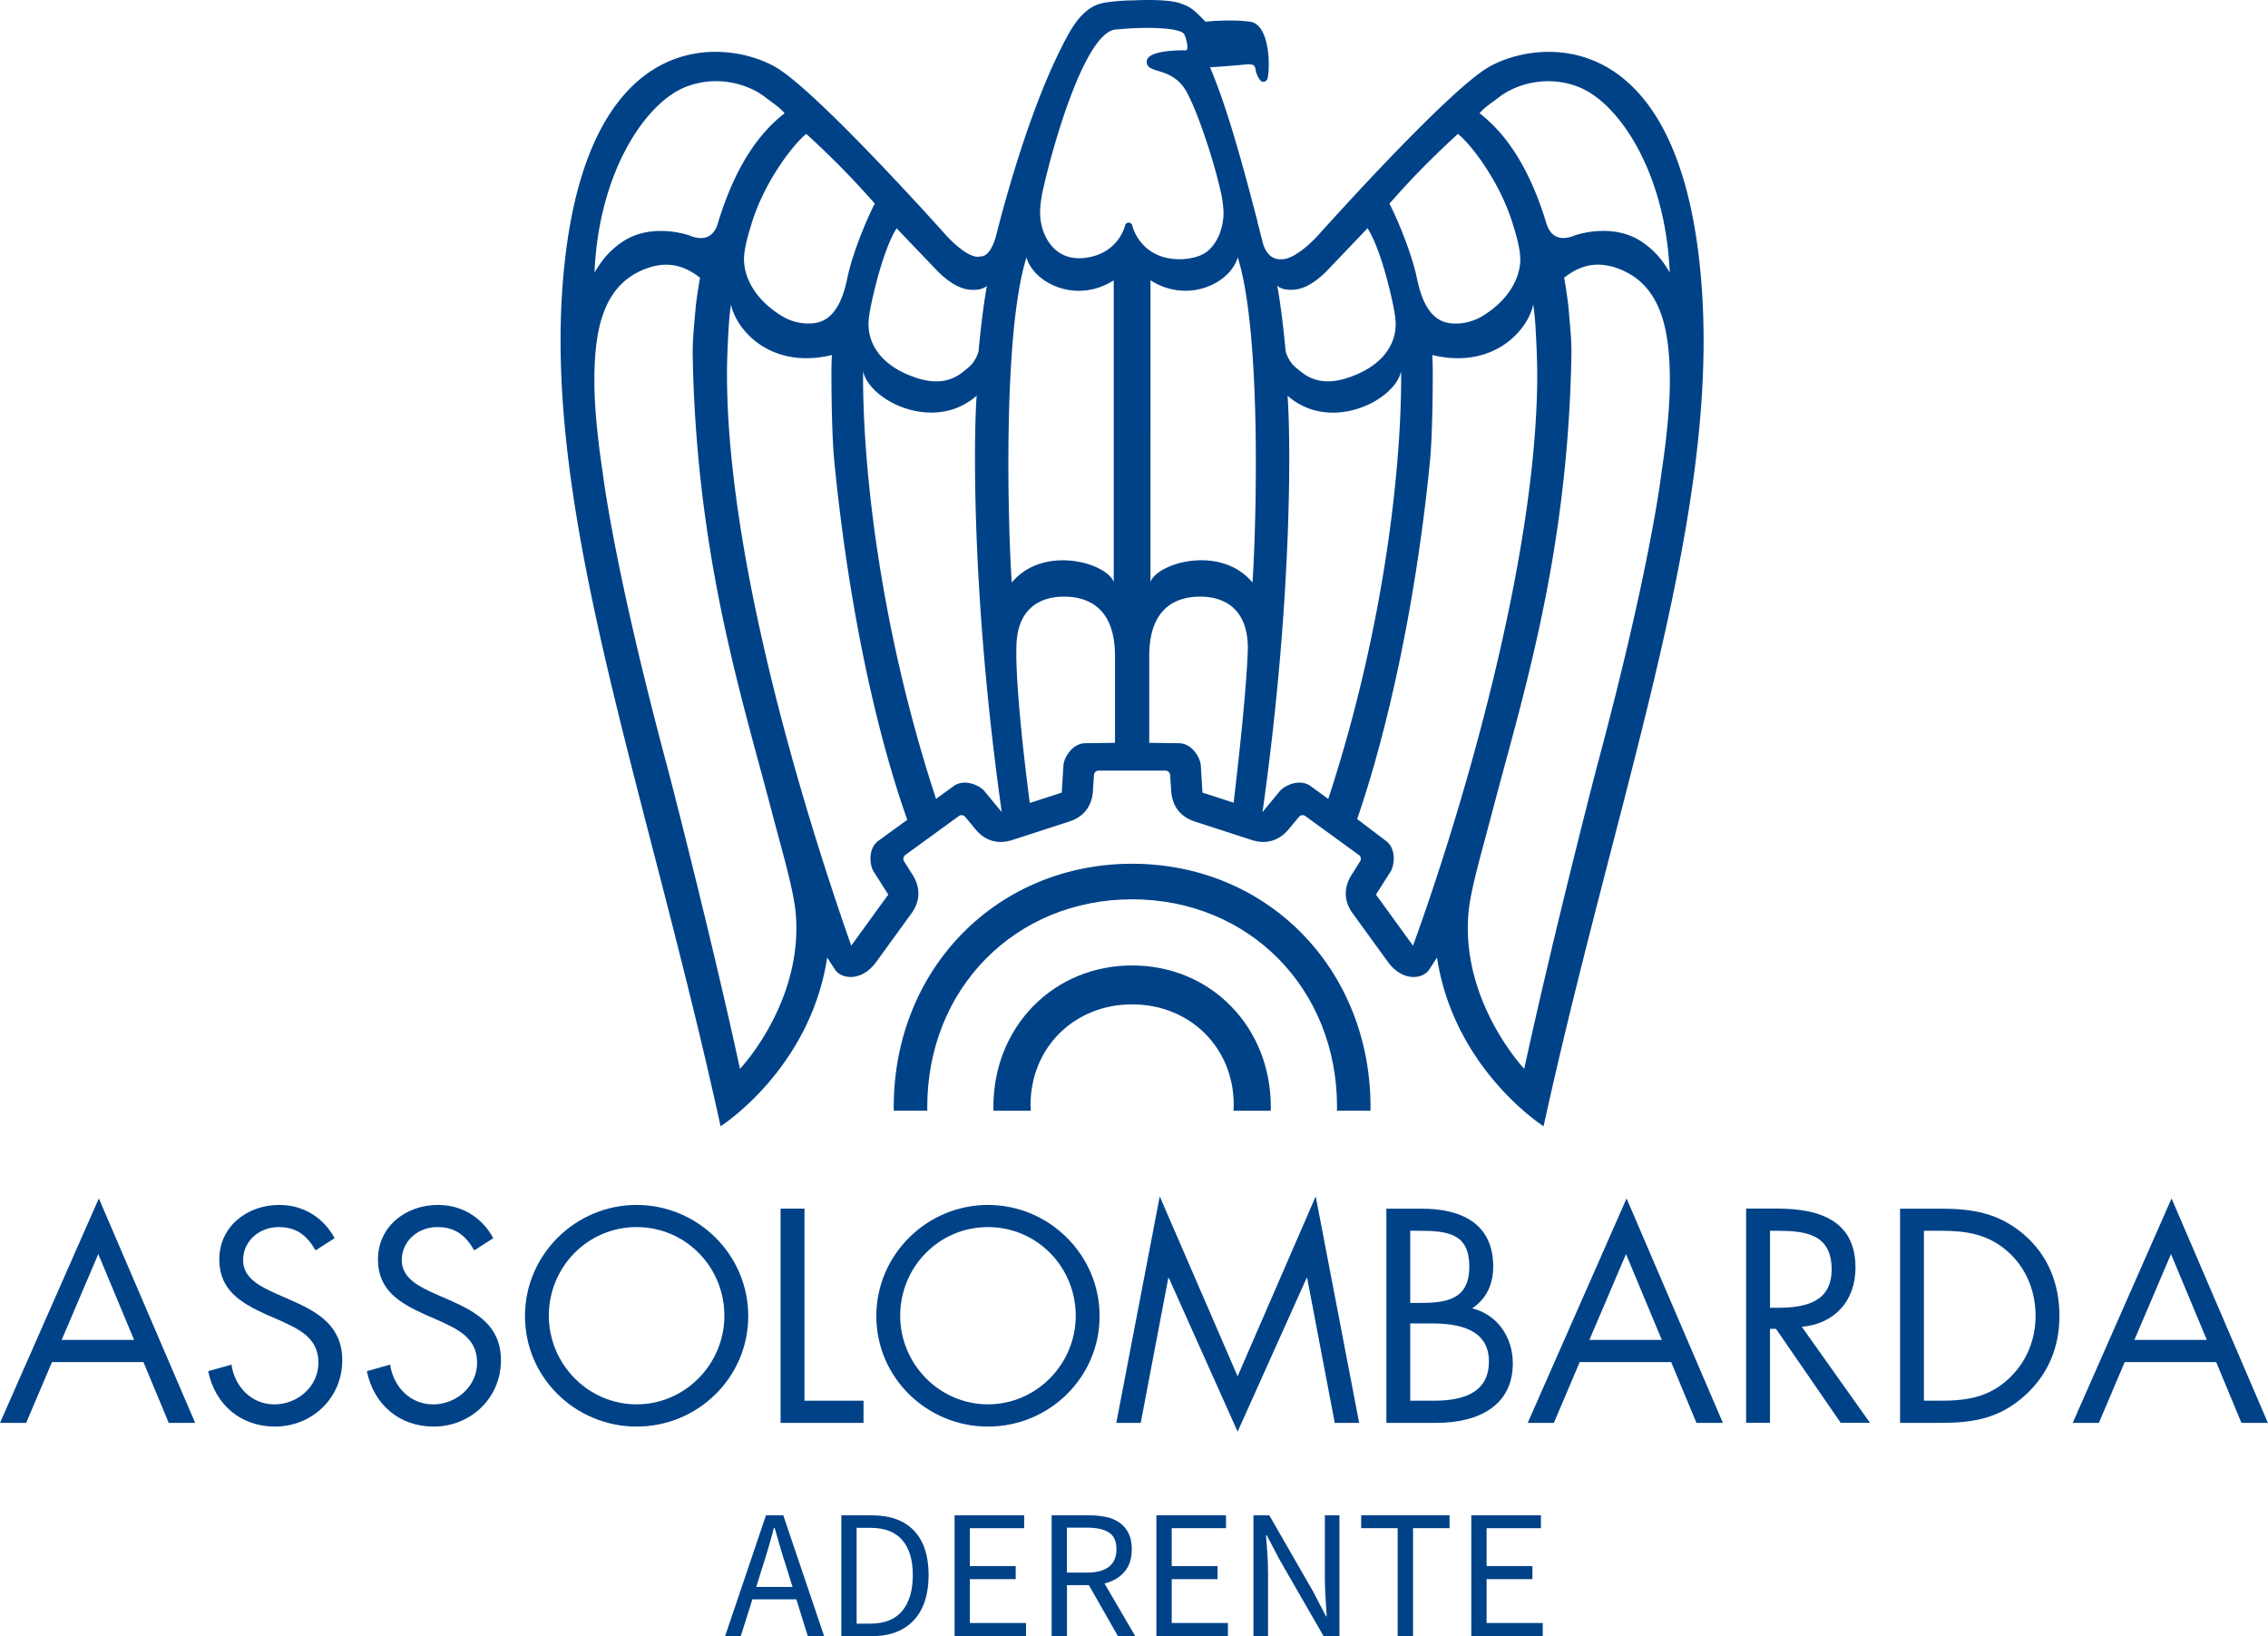 <svg version="1.1" id="Livello_1" x="0" y="0" xml:space="preserve" width="380.064" height="274.145" xmlns="http://www.w3.org/2000/svg"><style type="text/css" id="style2">.st0,.st1{fill:#004288}.st1{fill-rule:evenodd;clip-rule:evenodd}</style><g id="g511" transform="translate(-82.703 -20.875)"><path class="st0" d="M331.47 32.55c-7.79 5.22-27.98 27.86-27.98 27.86-4.04 4.26-6.03 3.89-6.03 3.89-2.5.22-3.14-2.75-3.14-2.75-.3-1.18-.59-2.31-.88-3.4v-.1c-3.29-12.75-5.57-20.23-7.96-25.9 0 0 3.73-.24 5.75-.45 2.02-.22 1.73.36 1.97 1.27 0 0 .51 1.61 1.14 1.61.7 0 .79-.63.79-.63.42-1.74.42-8.99-2.95-9.44-3.38-.45-7.46 0-7.46 0-1.3-1.3-2.17-2.39-3.93-2.96-2.15-.97-8.08-.61-8.08-.61s-2.36-.03-4.94.39c-2.38.4-4.28 2.16-5.97 5.18-6.55 11.75-11.28 30.36-12.13 33.67 0 0-.85 3.84-2.74 3.65 0 0-1.55.83-5.58-3.42 0 0-20.19-22.64-27.98-27.86-7.11-4.77-31.57-9.27-36.06 32.49-4.33 40.27 13.38 86.33 26.15 144.53 0 0 15-9.53 17.86-28.27l1.33 2.06c1.09 1.6 4.48 2 6.88-1.31l5.91-8.14c2.4-3.31.41-6.13.03-6.71l-1.27-2.02c-.21-.34-.12-.82.2-1.05l8.98-6.53c.33-.24.81-.18 1.07.14l1.52 1.83c.43.53 2.49 3.31 6.38 2.04l9.56-3.1c3.88-1.26 3.93-4.72 3.96-5.41l.16-2.38c.03-.41.38-.74.78-.74h11.2c.4.01.75.33.78.74l.16 2.38c.04.69.08 4.14 3.96 5.41l9.56 3.1c3.88 1.26 5.95-1.51 6.38-2.04l1.53-1.83c.26-.32.74-.38 1.07-.14l8.98 6.53c.33.23.41.71.2 1.05l-1.27 2.02c-.37.58-2.37 3.4.03 6.71l5.91 8.14c2.4 3.31 5.79 2.91 6.88 1.31l1.33-2.06c2.86 18.74 17.86 28.27 17.86 28.27 12.78-58.2 30.49-104.26 26.15-144.53-4.48-41.76-28.94-37.25-36.05-32.49zm-91.53 33.88c3.27 3.2 5.38 3.04 6.25 3 .6-.05 1.35-.17 1.9-.67-.79 4.2-1.39 10.79-1.39 10.82 0 .31-.55 1.95-1.73 2.88-1.12.88-3.46 3.48-8.74 1.71-6.48-2.17-8.08-6.24-7.98-9.23.06-1.55.63-3.94.91-5.14.84-3.53 2.21-8.16 3.8-10.68.64.69 6.98 7.31 6.98 7.31zm-22.12-23.12c4.67 4.28 7.92 7.64 11.48 11.68-.94 1.75-3.55 7.64-4.54 12.19-.39 1.78-1.3 6.55-4.69 7.63-1.68.54-4.19.3-6.26-.94-4.75-2.85-6.43-6.71-6.43-9.55 0-2.1 1.06-5.24 1.1-5.39 2.16-7.65 7.45-14.18 9.34-15.62zm-20.31-7.83c5.45-2.19 10.74-.42 13.41 1.67.97.75 2.58 1.81 3.26 2.71-2.94 2.29-7.69 7.02-11.09 18.14-.29 1.08-1.2 3.84-4.9 2.31 0 0-6.4-2.3-11.37 1.21-2.11 1.49-3.27 2.97-4.49 5.02.7-16.83 8.51-28.37 15.18-31.06zm9.2 164.48c-4.78-22.08-12.06-50.21-12.14-50.44-9.12-33.95-10.87-49.55-10.89-49.66-.02-.14-1.25-7.74-1.36-14.03-.18-10.4 1.69-18.02 9.74-20.31 1.32-.27 4.25-1.04 7.95 1.89 0 0-.61 3.39-.77 5.46-.25 2.9-.5 5.02-.45 7.77.63 33.28 8.14 56.76 13.04 75.44 2.07 7.88 3.87 13.86 4.22 17.83 1.13 13.04-6.93 23.42-9.34 26.05zm23.2-38.22c-1.81 1.32-1.46 4.12-.8 5.17l2.45 3.85-6.21 8.56c-8.25-23.48-20.68-64.65-20.82-95.31-.01-1.53.03-3.03.09-4.51.17-3.66.25-5.42.58-7.61.81 4.11 6.5 10.96 16.91 8.47-.05.95-.08 1.81-.08 2.94 0 3.55.08 10.86.49 14.97 2.59 26.12 7.53 46.77 12.22 59.96zm17.76-8.32c-.79-.95-3.35-2.15-5.16-.84l-2.95 2.14c-9.92-30.26-12.35-57.58-12.22-71.66 1.01 4.91 11.84 10.42 19.03 4.11-.43 5.46-1.08 32.25 4.2 69.76-.74-.89-2.9-3.51-2.9-3.51zm4.58-34.95c-.55-7.58-1.68-41.31 2.47-54.47 1.18 4.25 8.27 7.88 14.62 3.84v50.55c-1.13-3.18-11.73-6.32-17.09.08zm17.3 26.86-4.96.07c-2.23 0-3.6 2.48-3.68 3.71 0 .01-.21 3.39-.28 4.56l-5.36 1.74c-2.6-20.04-2.24-25.98-2.24-25.98 0-6.61 3.98-8.63 8.08-8.59 3.01.03 8.44 1.08 8.44 9.92zm2.9-86.67a.637.637 0 0 0-.6-.49c-.29 0-.55.2-.61.49-.04.19-1.08 4.35-6.01 5.31-2.28.44-4.18.03-5.64-1.24-2.07-1.81-2.68-4.67-2.58-6.7.04-.71.14-1.86.45-3.25 1.8-8.13 7.28-26.97 12.39-26.97h.06c5.04-.51 10.77-.29 11.27.85.39.93.65 2.2.4 2.56-.01.03-.06.09-.27.09-.51-.01-5.08-.05-6.16 1.21-.23.26-.32.59-.27.91.12.78.93 1.03 1.85 1.31 1.4.42 3.51 1.06 4.9 3.67 1.83 3.42 4.4 11.12 5.59 16.37 0 0 .39 1.47.5 3.25.13 2.04-.5 5.05-2.58 6.86-1.45 1.28-4.43 1.69-6.7 1.24-4.9-.96-5.95-5.29-5.99-5.47zm16.98 96.7-5.22-1.69-.28-4.56c-.08-1.23-1.44-3.71-3.68-3.71l-4.96-.07v-14.57c0-8.84 5.43-9.9 8.44-9.92 4.09-.04 8.08 1.99 8.08 8.59 0 0 .01 5.78-2.38 25.93zm3.16-36.89c-5.36-6.41-15.96-3.27-17.09-.09V67.83c6.35 4.05 13.44.41 14.62-3.84 4.15 13.18 3.02 46.91 2.47 54.48zm41.33-81.32c2.67-2.08 7.96-3.85 13.41-1.67 6.67 2.69 14.48 14.23 15.18 31.05-1.22-2.06-2.38-3.53-4.49-5.02-4.97-3.5-11.37-1.21-11.37-1.21-3.7 1.53-4.6-1.23-4.9-2.31-3.41-11.11-8.15-15.84-11.1-18.14.69-.9 2.3-1.95 3.27-2.7zm-6.9 6.16c1.9 1.45 7.18 7.97 9.35 15.63.04.15 1.1 3.29 1.1 5.39 0 2.84-1.68 6.7-6.43 9.55-2.08 1.23-4.59 1.48-6.27.94-3.4-1.08-4.3-5.85-4.69-7.63-1-4.55-3.6-10.44-4.54-12.19 3.57-4.05 6.81-7.42 11.48-11.69zm-28.37 26.11c.87.04 2.98.2 6.25-3 0 0 6.33-6.62 6.97-7.31 1.6 2.52 2.96 7.15 3.8 10.68.28 1.2.86 3.58.91 5.14.11 2.99-1.5 7.05-7.98 9.23-5.29 1.78-7.63-.83-8.75-1.71-1.17-.93-1.72-2.56-1.72-2.88 0-.04-.6-6.62-1.39-10.82.56.5 1.31.63 1.91.67zm3.68 83.16c-1.81-1.32-4.37-.11-5.16.84 0 0-2.16 2.62-2.9 3.52 5.28-37.51 4.63-64.3 4.2-69.76 7.19 6.31 18.02.8 19.03-4.11.13 14.07-2.3 41.41-12.21 71.66zm17.16 26.74-6.21-8.56 2.45-3.85c.66-1.05 1.01-3.85-.8-5.17l-4.8-3.64c4.6-13.3 9.68-34.48 12.19-59.83.41-4.11.48-11.42.48-14.97 0-1.12-.03-1.99-.07-2.94 10.41 2.49 16.1-4.36 16.91-8.47.32 2.2.41 3.96.57 7.61.06 1.48.1 2.99.1 4.51-.13 30.66-12.66 72.89-20.82 95.31zm41.67-79.47c-.02.11-1.76 15.72-10.9 49.66-.07.24-7.35 28.36-12.13 50.44-2.4-2.64-10.47-13.01-9.35-26.05.34-3.97 2.15-9.95 4.21-17.83 4.91-18.69 12.42-42.17 13.04-75.44.06-2.74-.2-4.87-.44-7.77-.16-2.07-.77-5.46-.77-5.46 3.7-2.93 6.63-2.16 7.95-1.89 8.05 2.28 9.93 9.91 9.75 20.31-.11 6.29-1.35 13.89-1.36 14.03z" id="path4"/><path class="st0" d="M272.42 165.59c-10.94 0-21.03 4.14-28.43 11.66-7.43 7.56-11.52 17.89-11.52 29.09 0 .21.01.42.01.62h5.62c0-.21-.01-.42-.01-.62 0-19.84 14.76-34.79 34.33-34.79 19.58 0 34.34 14.95 34.34 34.79 0 .21-.01.42-.02.62h5.62c0-.21.01-.42.01-.62 0-11.2-4.09-21.53-11.52-29.09-7.4-7.52-17.49-11.66-28.43-11.66z" id="path6"/><path class="st0" d="M272.42 182.63c-6.36 0-12.24 2.41-16.54 6.79-4.33 4.39-6.71 10.41-6.71 16.93 0 .21.02.41.03.62h6.24c-.02-.32-.04-.63-.04-.96 0-9.61 7.32-16.86 17.02-16.86 9.71 0 17.03 7.26 17.03 16.86 0 .33-.03.65-.05.96h6.24c.01-.21.02-.42.02-.62 0-6.52-2.38-12.54-6.71-16.93-4.29-4.38-10.16-6.79-16.53-6.79z" id="path8"/></g><g id="g506" transform="matrix(.773 0 0 .773 -20.555 12.07)"><path class="st1" d="m57.69 279.61 5.48 13.18h5.73l-20.88-48.65-21.43 48.65h5.67l5.6-13.18zm-2.03-4.81h-15.7l7.94-18.6z" id="path10"/><path class="st0" d="M99.13 252.76c-2.46-4.56-6.84-7.21-12.01-7.21-6.9 0-12.99 4.62-12.99 11.82 0 6.65 4.68 9.42 10.1 11.89l2.83 1.23c4.31 1.97 8.56 3.82 8.56 9.24 0 5.23-4.56 9.05-9.55 9.05-4.99 0-8.62-3.88-9.3-8.62l-5.05 1.42c1.48 7.21 7.02 12.01 14.47 12.01 8.07 0 14.6-6.22 14.6-14.35 0-7.39-5.11-10.41-11.15-13.06l-3.08-1.35c-3.14-1.42-7.27-3.26-7.27-7.27 0-4.25 3.57-7.21 7.7-7.21 3.94 0 6.16 1.85 8.01 5.05z" id="path12"/><path class="st0" d="M133.53 252.76c-2.46-4.56-6.84-7.21-12.01-7.21-6.9 0-12.99 4.62-12.99 11.82 0 6.65 4.68 9.42 10.1 11.89l2.83 1.23c4.31 1.97 8.56 3.82 8.56 9.24 0 5.23-4.56 9.05-9.55 9.05-4.99 0-8.62-3.88-9.3-8.62l-5.05 1.42c1.48 7.21 7.02 12.01 14.47 12.01 8.07 0 14.6-6.22 14.6-14.35 0-7.39-5.11-10.41-11.15-13.06l-3.08-1.35c-3.14-1.42-7.27-3.26-7.27-7.27 0-4.25 3.57-7.21 7.7-7.21 3.94 0 6.16 1.85 8.01 5.05z" id="path14"/><path class="st1" d="M164.6 245.55c-13.24 0-24.2 10.78-24.2 24.08 0 13.36 10.96 23.96 24.2 23.96 13.24 0 24.2-10.59 24.2-23.96.01-13.3-10.95-24.08-24.2-24.08zm0 4.8c10.65 0 19.03 8.68 19.03 19.21 0 10.47-8.5 19.21-19.03 19.21-10.53 0-19.03-8.74-19.03-19.21 0-10.52 8.38-19.21 19.03-19.21z" id="path16"/><path class="st0" id="polygon18" d="M195.81 292.79h17.98v-4.81h-12.8v-41.63h-5.18z"/><path class="st1" d="M240.77 245.55c-13.24 0-24.2 10.78-24.2 24.08 0 13.36 10.96 23.96 24.2 23.96 13.24 0 24.2-10.59 24.2-23.96 0-13.3-10.96-24.08-24.2-24.08zm0 4.8c10.65 0 19.03 8.68 19.03 19.21 0 10.47-8.5 19.21-19.03 19.21-10.53 0-19.03-8.74-19.03-19.21 0-10.52 8.38-19.21 19.03-19.21z" id="path20"/><path class="st0" id="polygon22" style="display:inline" d="m294.89 282.69-16.88-38.99-9.42 49.09h5.3l5.97-31.41h.12l14.91 33.31 14.96-33.31h.12l5.98 31.41h5.29l-9.42-49.09z"/><path class="st1" d="M332.31 271.23h4.5c5.67 0 12.56 1.05 12.56 8.25 0 7.08-6.1 8.5-11.89 8.5h-5.17zm-5.17 21.56h10.78c9.18 0 16.63-3.69 16.63-12.93 0-5.54-3.26-10.53-8.81-11.89 3.14-2.09 4.56-5.3 4.56-9.05 0-9.48-7.08-12.56-15.52-12.56h-7.64zm5.17-41.64h2.03c6.34 0 10.78.74 10.78 7.76 0 7.21-4.99 7.88-10.84 7.88h-1.97z" id="path24"/><path class="st1" d="m388.88 279.61 5.48 13.18h5.73l-20.88-48.65-21.43 48.65h5.67l5.6-13.18zm-2.03-4.81h-15.7l7.94-18.6z" id="path26"/><path class="st1" d="M410.31 251.15h1.54c6.22 0 11.82.74 11.82 8.38 0 7.21-5.91 8.31-11.76 8.31h-1.6zm0 21.25h1.29l14.04 20.38h6.34l-14.78-20.82c7.14-.62 11.64-5.67 11.64-12.81 0-10.47-8.19-12.81-17-12.81h-6.71v46.44h5.17V272.4Z" id="path28"/><path class="st1" d="M438.5 292.79h8.62c7.27 0 12.81-.92 18.35-5.85 5.11-4.56 7.58-10.53 7.58-17.31 0-6.9-2.4-13.12-7.7-17.67-5.48-4.68-11.15-5.6-18.11-5.6h-8.74zm5.17-4.81v-36.83h3.76c5.48 0 10.16.74 14.41 4.5 4 3.51 6.04 8.62 6.04 13.92 0 5.17-1.97 10.04-5.79 13.61-4.25 4-8.99 4.8-14.66 4.8z" id="path30"/><path class="st1" d="m507.03 279.61 5.48 13.18h5.73l-20.88-48.65-21.43 48.65h5.67l5.6-13.18zM505 274.8h-15.7l7.94-18.6z" id="path32" style="display:inline"/></g><g id="g522" transform="matrix(.773 0 0 .773 -20.551 12.07)"><g id="g52"><path class="st0" d="m183.78 339.01 8.86-26.19h3.75l8.86 26.19h-3.55l-2.47-7.98h-9.54l-2.51 7.98zm7.99-14.65-1.24 3.99h7.87l-1.24-3.99c-.48-1.46-.93-2.92-1.36-4.37-.43-1.45-.85-2.93-1.28-4.45h-.16c-.4 1.52-.81 3-1.24 4.45-.42 1.45-.87 2.91-1.35 4.37z" id="path36"/><path class="st0" d="M208.98 339.01v-26.19h6.55c4.05 0 7.12 1.12 9.22 3.35 2.1 2.23 3.15 5.44 3.15 9.62 0 2.08-.27 3.93-.8 5.57-.53 1.64-1.32 3.02-2.36 4.15-1.04 1.13-2.32 2-3.83 2.6-1.52.6-3.26.9-5.23.9zm3.31-2.71h2.99c3.06 0 5.36-.92 6.89-2.75 1.53-1.84 2.3-4.42 2.3-7.75s-.77-5.87-2.3-7.63c-1.53-1.76-3.83-2.63-6.89-2.63h-2.99z" id="path38"/><path class="st0" d="M233.53 339.01v-26.19h15.09v2.79h-11.78v8.22h9.94v2.83h-9.94v9.5h12.18v2.83h-15.49z" id="path40"/><path class="st0" d="M254.57 339.01v-26.19h8.18c1.33 0 2.56.13 3.69.38s2.1.67 2.92 1.26c.81.59 1.44 1.35 1.9 2.28.45.93.68 2.08.68 3.43 0 2.05-.53 3.69-1.6 4.91-1.06 1.23-2.5 2.06-4.31 2.52l6.67 11.42h-3.75l-6.31-11.06h-4.75v11.06h-3.32zm3.31-13.77h4.39c2.05 0 3.62-.42 4.71-1.26 1.09-.84 1.64-2.11 1.64-3.81 0-1.73-.55-2.94-1.64-3.63-1.09-.69-2.66-1.04-4.71-1.04h-4.39z" id="path42"/><path class="st0" d="M277.28 339.01v-26.19h15.09v2.79H280.6v8.22h9.94v2.83h-9.94v9.5h12.18v2.83h-15.5z" id="path44"/><path class="st0" d="M298.32 339.01v-26.19h3.43l9.46 16.45 2.83 5.43h.16c-.08-1.33-.17-2.71-.26-4.13s-.14-2.83-.14-4.21v-13.53h3.16v26.19h-3.43l-9.5-16.49-2.83-5.39h-.16c.1 1.33.21 2.68.3 4.05.09 1.37.14 2.75.14 4.13v13.69z" id="path46"/><path class="st0" d="M329.58 339.01v-23.4h-7.91v-2.79h19.16v2.79h-7.91v23.4z" id="path48"/><path class="st0" d="M345.55 339.01v-26.19h15.09v2.79h-11.78v8.22h9.94v2.83h-9.94v9.5h12.18v2.83h-15.49z" id="path50"/></g></g></svg>